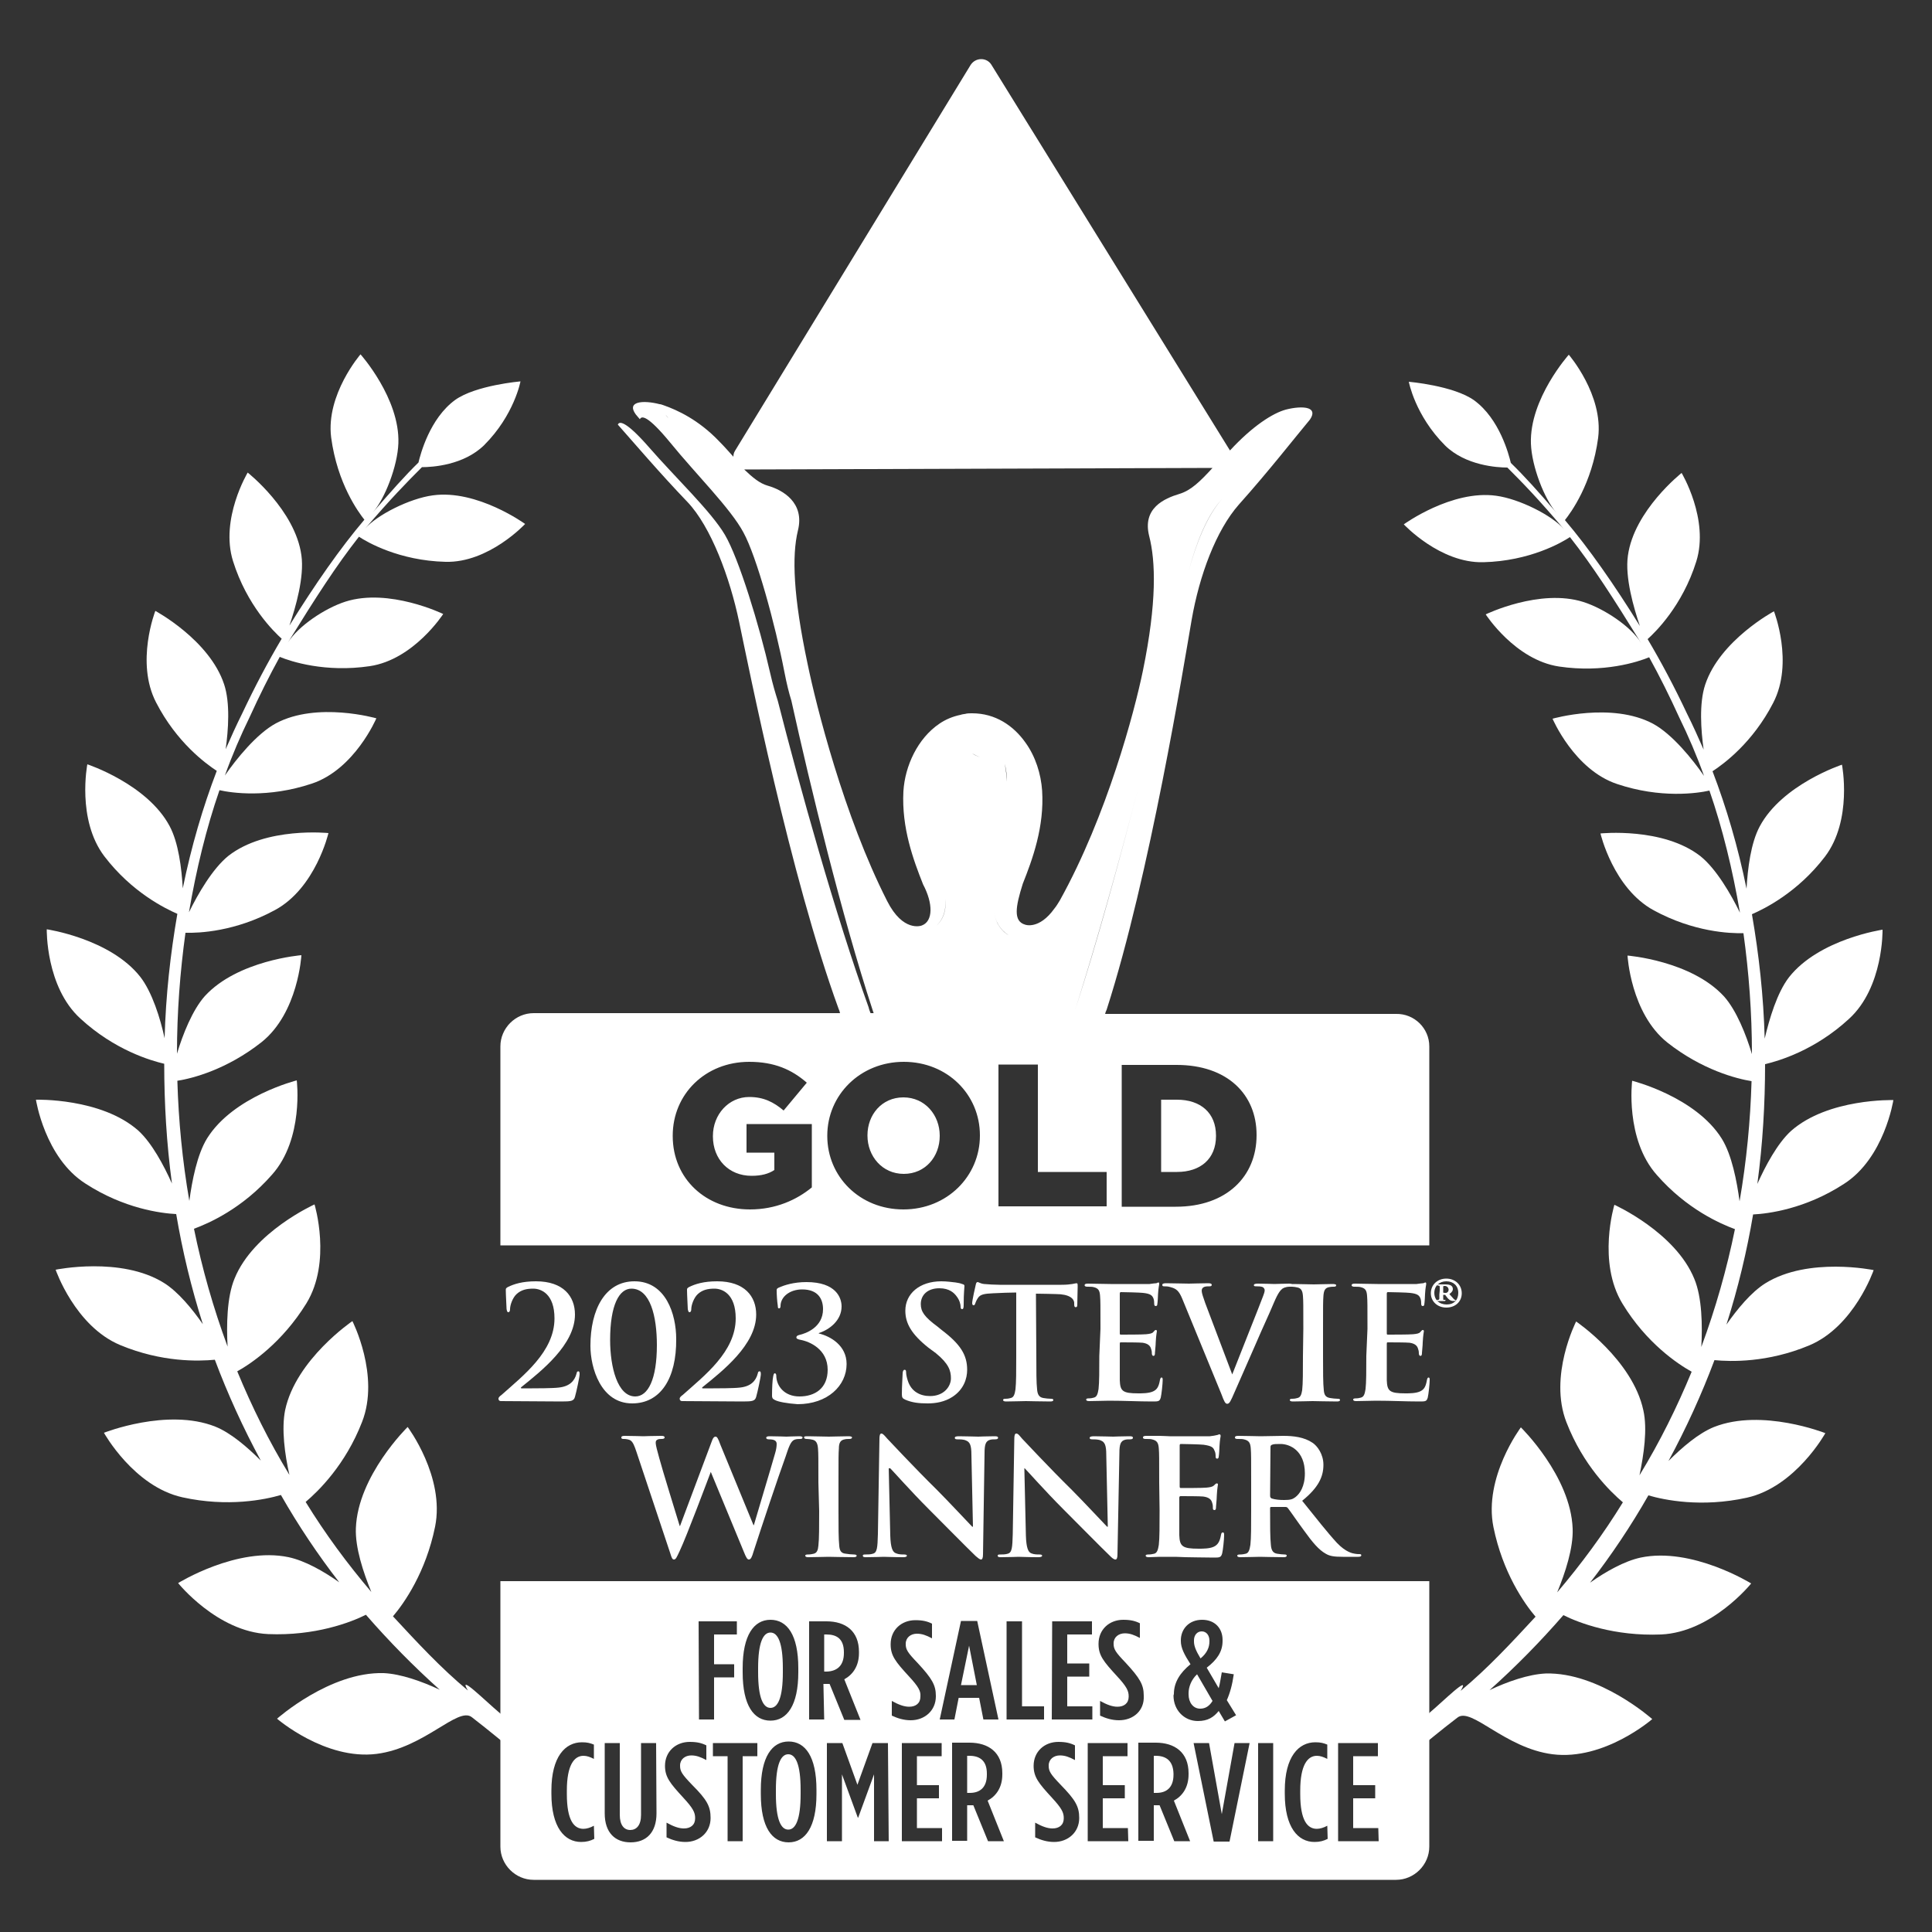 <?xml version="1.0" encoding="utf-8"?>
<!-- Generator: Adobe Illustrator 27.8.1, SVG Export Plug-In . SVG Version: 6.00 Build 0)  -->
<svg version="1.1" id="_2022" xmlns="http://www.w3.org/2000/svg" xmlns:xlink="http://www.w3.org/1999/xlink" x="0px" y="0px"
	 viewBox="0 0 500 500" style="enable-background:new 0 0 500 500;" xml:space="preserve">
<rect x="0" y="0" width="500" height="500" fill="#333333" stroke="none"/>
<style type="text/css">
	.st0{fill:#FFFFFF;}
</style>
<g id="Layer_1-2">
	<g>
		<g>
			<path class="st0" d="M129.6,362.6c-0.3,0-0.6-0.2-0.6-0.6s0.4-0.7,0.8-1c5.6-5,13.7-11.2,13.7-19.8c0-6.4-3.5-7.7-5.5-7.7
				c-1.7,0-3.1,0.3-4.3,1.4c-1,0.9-1.7,2.8-1.7,3.9c0,0.4-0.1,0.8-0.5,0.8c-0.2,0-0.3-0.3-0.4-0.8c0-0.4-0.2-3.7-0.2-4.9
				c0-0.4,0-0.5,0.5-0.8c1.6-0.8,3.8-1.5,7.3-1.5c7.1,0,10.1,3.9,10.1,8.6c0,7.8-8.7,14.6-13.9,18.8c-0.2,0.2-0.1,0.3,0.1,0.3h2.7
				c0.7,0,5.4,0,6.9-0.2c2.8-0.3,4.1-1.7,4.6-3.6c0.1-0.5,0.2-0.6,0.5-0.6s0.3,0.4,0.3,0.8c0,0.6-0.8,4.4-1.2,5.8
				c-0.3,1.1-1,1.2-3.5,1.2L129.6,362.6L129.6,362.6L129.6,362.6z"/>
			<path class="st0" d="M163.6,363.2c-8.1,0-10.8-9.2-10.8-14.9c0-9.4,3.8-16.7,11.4-16.7c8.1,0,10.8,8.5,10.8,14.9
				C175.1,356.8,170.9,363.2,163.6,363.2z M163.4,333.5c-3.1,0-5.5,4.1-5.5,13.3c0,7,1.9,14.6,6.5,14.6c3.3,0,5.6-4.4,5.6-13.3
				C170,340.7,168.3,333.5,163.4,333.5z"/>
			<path class="st0" d="M176.5,362.6c-0.3,0-0.6-0.2-0.6-0.6s0.4-0.7,0.8-1c5.6-5,13.7-11.2,13.7-19.8c0-6.4-3.5-7.7-5.5-7.7
				c-1.7,0-3.1,0.3-4.3,1.4c-1,0.9-1.7,2.8-1.7,3.9c0,0.4-0.1,0.8-0.5,0.8c-0.2,0-0.3-0.3-0.4-0.8c0-0.4-0.2-3.7-0.2-4.9
				c0-0.4,0-0.5,0.5-0.8c1.6-0.8,3.8-1.5,7.3-1.5c7.1,0,10.1,3.9,10.1,8.6c0,7.8-8.7,14.6-13.9,18.8c-0.2,0.2-0.1,0.3,0.1,0.3h2.7
				c0.7,0,5.4,0,6.9-0.2c2.8-0.3,4.1-1.7,4.6-3.6c0.1-0.5,0.2-0.6,0.5-0.6s0.3,0.4,0.3,0.8c0,0.6-0.8,4.4-1.2,5.8
				c-0.3,1.1-1,1.2-3.5,1.2L176.5,362.6L176.5,362.6L176.5,362.6z"/>
			<path class="st0" d="M200.5,362.3c-0.6-0.3-0.7-0.6-0.7-1.1c0-1.9,0.1-4.1,0.3-5c0.1-0.5,0.2-0.8,0.4-0.8s0.4,0.2,0.4,0.6
				c0,2.6,2,5.4,6,5.4s7.3-2.1,7.3-6.9c0-5.4-4.8-7.3-6.8-7.7c-1.1-0.2-1.3-0.4-1.3-0.7c0-0.3,0.3-0.5,0.7-0.6
				c1.8-0.4,6.2-2,6.2-6.7c0-2.5-1.2-5.1-5.4-5.1c-3.2,0-5.6,1.9-5.6,4.3c0,0.5-0.2,0.6-0.4,0.6s-0.3-0.1-0.3-0.6
				c-0.2-1.3-0.3-3.1-0.3-4c0-0.4,0-0.5,0.6-0.8c1.4-0.6,3.8-1.4,7.1-1.4c7.7,0,9.1,4.1,9.1,6.3c0,3.6-3.1,6-5.9,6.9v0.1
				c3,0.7,7.2,3.1,7.2,7.9c0,5.6-4.9,10.4-12.7,10.4C203.7,363.2,201.4,362.8,200.5,362.3L200.5,362.3L200.5,362.3z"/>
			<path class="st0" d="M234.2,362.2c-0.6-0.3-0.8-0.5-0.8-1.4c0-2.2,0.2-4.6,0.2-5.3c0-0.6,0.2-1,0.5-1c0.4,0,0.4,0.4,0.4,0.7
				c0,0.5,0.2,1.4,0.4,2c0.9,3,3.3,4.1,5.8,4.1c3.6,0,5.4-2.5,5.4-4.6c0-2-0.6-3.8-3.9-6.5l-1.9-1.4c-4.4-3.5-6-6.3-6-9.6
				c0-4.4,3.7-7.6,9.3-7.6c1.5,0,2.7,0.2,3.7,0.3c0.7,0.1,1.2,0.2,1.7,0.4c0.4,0.1,0.6,0.2,0.6,0.5c0,0.5-0.2,1.7-0.2,4.8
				c0,0.9-0.1,1.2-0.4,1.2c-0.3,0-0.4-0.2-0.4-0.7c0-0.4-0.2-1.6-1.1-2.7c-0.6-0.8-1.8-2-4.4-2c-3,0-4.8,1.7-4.8,4.1
				c0,1.9,0.9,3.3,4.3,5.8l1.1,0.9c4.9,3.7,6.6,6.5,6.6,10.3c0,2.3-0.9,5.1-3.8,7c-2,1.3-4.3,1.7-6.4,1.7
				C237.8,363.2,236,363,234.2,362.2L234.2,362.2L234.2,362.2z"/>
			<path class="st0" d="M268.2,351c0,3.7,0,6.9,0.2,8.6c0.1,1.1,0.4,2,1.6,2.2c0.6,0.1,1.4,0.2,2,0.2c0.4,0,0.6,0.1,0.6,0.3
				c0,0.3-0.3,0.4-0.8,0.4c-2.7,0-5.2-0.1-6.3-0.1c-0.9,0-3.5,0.1-5.1,0.1c-0.5,0-0.8-0.1-0.8-0.4c0-0.2,0.2-0.3,0.6-0.3
				c0.6,0,1.1-0.1,1.4-0.2c0.8-0.2,1-1,1.2-2.2c0.2-1.7,0.2-4.9,0.2-8.6v-16.5c-1.5,0-4,0.1-6,0.2c-2.3,0.1-3.3,0.3-3.9,1.2
				c-0.4,0.6-0.6,1.1-0.7,1.4s-0.2,0.5-0.4,0.5c-0.3,0-0.4-0.2-0.4-0.6c0-0.6,0.8-4.3,0.9-4.6c0.1-0.5,0.2-0.8,0.5-0.8
				s0.7,0.4,1.7,0.5c1.2,0.1,2.7,0.2,4,0.2h16c1.3,0,2.2-0.1,2.8-0.2c0.6-0.1,0.9-0.2,1.1-0.2c0.3,0,0.3,0.2,0.3,0.9
				c0,0.9-0.1,3.6-0.1,4.7c0,0.4-0.1,0.6-0.4,0.6s-0.4-0.2-0.4-0.8c0-0.1,0-0.3,0-0.4c-0.1-1-1.2-2.2-4.8-2.2c-1,0-2.7-0.1-5.1-0.1
				L268.2,351L268.2,351L268.2,351z"/>
			<path class="st0" d="M284.8,343.9c0-6.1,0-7.2-0.1-8.5c-0.1-1.4-0.4-2-1.7-2.3c-0.3-0.1-1-0.1-1.6-0.1c-0.4,0-0.7-0.1-0.7-0.4
				s0.3-0.4,0.9-0.4c1.9,0,3.7,0.1,5.8,0.1c1.3,0,9.3,0,10.1,0c0.8-0.1,1.4-0.2,1.7-0.2c0.2,0,0.4-0.2,0.6-0.2s0.2,0.2,0.2,0.4
				c0,0.3-0.2,0.8-0.3,2.6c0,0.4-0.1,2.2-0.2,2.7c0,0.2-0.1,0.4-0.4,0.4s-0.4-0.2-0.4-0.7c0-0.2,0-0.8-0.2-1.3
				c-0.3-0.7-0.7-1.2-2.7-1.4c-0.7-0.1-4.9-0.2-5.7-0.2c-0.2,0-0.3,0.1-0.3,0.4V345c0,0.3,0,0.4,0.3,0.4c0.9,0,5.5,0,6.5-0.1
				s1.6-0.2,1.9-0.6c0.3-0.3,0.4-0.5,0.6-0.5s0.3,0.1,0.3,0.3s-0.2,0.9-0.3,2.9c0,0.8-0.2,2.4-0.2,2.7c0,0.3,0,0.8-0.4,0.8
				c-0.3,0-0.4-0.4-0.4-0.6c0-0.4,0-0.6-0.2-1.2c-0.2-0.8-0.8-1.4-2.2-1.6c-0.8-0.1-4.8-0.1-5.7-0.1c-0.2,0-0.2,0.2-0.2,0.4v3.2
				c0,1.4,0,5.1,0,6.2c0.1,2.8,0.7,3.4,4.8,3.4c1,0,2.7,0,3.8-0.5s1.5-1.3,1.8-3c0.1-0.4,0.2-0.6,0.4-0.6c0.3,0,0.3,0.3,0.3,0.7
				c0,0.9-0.3,3.7-0.5,4.5c-0.3,1-0.6,1-2.2,1c-3.6,0-7.1-0.2-11.2-0.2c-1.6,0-3.3,0.1-5.1,0.1c-0.5,0-0.8-0.1-0.8-0.4
				c0-0.2,0.2-0.3,0.6-0.3c0.6,0,1.1-0.1,1.4-0.2c0.8-0.2,1-1,1.2-2.2c0.2-1.7,0.2-4.9,0.2-8.6L284.8,343.9L284.8,343.9L284.8,343.9
				z"/>
			<path class="st0" d="M306,336.2c-0.9-2.2-1.6-2.7-3.1-3.1c-0.6-0.2-1.2-0.2-1.6-0.2s-0.5-0.1-0.5-0.4s0.4-0.4,1-0.4
				c2.1,0,4.4,0.1,5.9,0.1c1,0,2.9-0.1,5-0.1c0.5,0,0.9,0.1,0.9,0.4s-0.2,0.4-0.6,0.4c-0.6,0-1.2,0-1.6,0.3
				c-0.3,0.2-0.4,0.5-0.4,0.9c0,0.5,0.4,1.7,0.9,3.1c2.2,5.8,4.9,12.9,7,18.5c1.7-4.4,7-17.6,8-20.3c0.2-0.5,0.4-1.1,0.4-1.5
				c0-0.3-0.2-0.6-0.5-0.8c-0.5-0.2-1.1-0.2-1.6-0.2c-0.4,0-0.7,0-0.7-0.3s0.4-0.4,1.1-0.4c2,0,3.7,0.1,4.2,0.1
				c0.7,0,2.6-0.1,3.8-0.1c0.5,0,0.9,0.1,0.9,0.4s-0.2,0.4-0.6,0.4s-1.2,0-2,0.5c-0.5,0.4-1.1,1-2.2,3.6c-1.6,3.8-2.7,6-4.8,10.9
				c-2.6,5.9-4.5,10.3-5.4,12.3c-1,2.3-1.3,3-1.9,3c-0.5,0-0.8-0.6-1.5-2.5L306,336.2L306,336.2L306,336.2z"/>
			<path class="st0" d="M337.3,343.9c0-6.1,0-7.2-0.1-8.5c-0.1-1.4-0.5-2-1.4-2.2c-0.4-0.1-1-0.2-1.4-0.2s-0.6-0.1-0.6-0.4
				c0-0.2,0.3-0.3,1-0.3c1.5,0,4.1,0.1,5.2,0.1c1,0,3.4-0.1,4.9-0.1c0.5,0,0.9,0.1,0.9,0.3c0,0.3-0.2,0.4-0.6,0.4s-0.7,0-1.2,0.1
				c-1.1,0.2-1.4,0.9-1.5,2.3c-0.1,1.3-0.1,2.4-0.1,8.5v7.1c0,3.9,0,7.1,0.2,8.8c0.1,1.1,0.4,1.8,1.6,2c0.6,0.1,1.4,0.2,2,0.2
				c0.4,0,0.6,0.1,0.6,0.3c0,0.3-0.3,0.4-0.8,0.4c-2.7,0-5.2-0.1-6.3-0.1c-0.9,0-3.5,0.1-5.1,0.1c-0.5,0-0.8-0.1-0.8-0.4
				c0-0.2,0.2-0.3,0.6-0.3c0.6,0,1.1-0.1,1.4-0.2c0.8-0.2,1-0.9,1.2-2c0.2-1.7,0.2-4.9,0.2-8.8L337.3,343.9L337.3,343.9L337.3,343.9
				z"/>
			<path class="st0" d="M353.9,343.9c0-6.1,0-7.2-0.1-8.5c-0.1-1.4-0.4-2-1.7-2.3c-0.3-0.1-1-0.1-1.6-0.1c-0.4,0-0.7-0.1-0.7-0.4
				s0.3-0.4,0.9-0.4c1.9,0,3.7,0.1,5.8,0.1c1.3,0,9.3,0,10.1,0c0.8-0.1,1.4-0.2,1.7-0.2c0.2,0,0.4-0.2,0.6-0.2s0.2,0.2,0.2,0.4
				c0,0.3-0.2,0.8-0.3,2.6c0,0.4-0.1,2.2-0.2,2.7c0,0.2-0.1,0.4-0.4,0.4s-0.4-0.2-0.4-0.7c0-0.2,0-0.8-0.2-1.3
				c-0.3-0.7-0.7-1.2-2.7-1.4c-0.7-0.1-4.9-0.2-5.7-0.2c-0.2,0-0.3,0.1-0.3,0.4V345c0,0.3,0,0.4,0.3,0.4c0.9,0,5.5,0,6.5-0.1
				s1.6-0.2,1.9-0.6c0.3-0.3,0.4-0.5,0.6-0.5s0.3,0.1,0.3,0.3s-0.2,0.9-0.3,2.9c0,0.8-0.2,2.4-0.2,2.7c0,0.3,0,0.8-0.4,0.8
				c-0.3,0-0.4-0.4-0.4-0.6c0-0.4,0-0.6-0.2-1.2c-0.2-0.8-0.8-1.4-2.2-1.6c-0.8-0.1-4.8-0.1-5.7-0.1c-0.2,0-0.2,0.2-0.2,0.4v3.2
				c0,1.4,0,5.1,0,6.2c0.1,2.8,0.7,3.4,4.8,3.4c1,0,2.7,0,3.8-0.5s1.5-1.3,1.8-3c0.1-0.4,0.2-0.6,0.4-0.6c0.3,0,0.3,0.3,0.3,0.7
				c0,0.9-0.3,3.7-0.5,4.5c-0.3,1-0.6,1-2.2,1c-3.6,0-7.1-0.2-11.2-0.2c-1.6,0-3.3,0.1-5.1,0.1c-0.5,0-0.8-0.1-0.8-0.4
				c0-0.2,0.2-0.3,0.6-0.3c0.6,0,1.1-0.1,1.4-0.2c0.8-0.2,1-1,1.2-2.2c0.2-1.7,0.2-4.9,0.2-8.6L353.9,343.9L353.9,343.9L353.9,343.9
				z"/>
		</g>
		<path class="st0" d="M370.3,334.7c0-2.2,1.7-3.8,4-3.8s4,1.6,4,3.8s-1.7,3.7-4,3.7S370.3,336.8,370.3,334.7z M377.4,334.6
			c0-1.9-1.3-3-3.1-3s-3.1,1.2-3.1,3s1.3,3,3.2,3S377.4,336.4,377.4,334.6L377.4,334.6L377.4,334.6z M372.6,334v-1
			c0-0.3-0.2-0.3-0.5-0.3c0,0-0.1,0-0.1-0.1s0.1-0.2,0.2-0.2h0.2c0,0,0.4,0,0.7,0c0.4,0,0.5,0,1,0c0.7,0,1.9,0.1,1.9,1.2
			c0,0.4-0.2,0.8-0.9,1.3l0.8,0.9c0.5,0.6,0.6,0.6,0.7,0.6s0.1,0,0.1,0.1s0,0.2-0.4,0.2c-0.5,0-1,0-1.7-0.8l-0.6-0.8h-0.5v0.4
			c0,0.8,0,0.9,0.1,0.9s0.3,0,0.4,0s0.1,0,0.1,0.1s-0.1,0.2-0.2,0.2h-0.2c0,0-0.5,0-0.7,0c-0.1,0-0.5,0-0.6,0h-0.2
			c0,0-0.3,0-0.3-0.2c0-0.1,0-0.1,0.1-0.1c0.4,0,0.4,0,0.5-0.3c0-0.2,0-0.5,0-1.1L372.6,334L372.6,334L372.6,334z M373.5,334.5
			c0.1,0.1,0.4,0.1,0.6,0.1c0.1,0,0.3,0,0.4-0.1c0.2-0.1,0.4-0.4,0.4-0.7c0-0.5-0.4-1-1-1c0,0-0.3,0-0.4,0.1V334.5L373.5,334.5
			L373.5,334.5z"/>
		<path class="st0" d="M164.7,375.7c-0.5-1.5-0.9-2.5-1.5-2.9c-0.4-0.3-1.3-0.4-1.7-0.4s-0.7,0-0.7-0.4c0-0.3,0.3-0.4,0.9-0.4
			c2.1,0,4.4,0.1,4.8,0.1s2.2-0.1,4.6-0.1c0.6,0,0.9,0.1,0.9,0.4s-0.3,0.4-0.8,0.4c-0.3,0-0.8,0-1.1,0.2c-0.4,0.2-0.4,0.5-0.4,0.9
			c0,0.5,0.4,2,0.9,3.8c0.7,2.7,4.6,15.3,5.3,17.6h0.1l8.1-21.6c0.4-1.2,0.7-1.5,1.1-1.5c0.4,0,0.7,0.6,1.2,2l8.6,20.9h0.1
			c0.8-2.8,4.1-13.7,5.5-18.6c0.3-1,0.4-1.8,0.4-2.4c0-0.7-0.4-1.2-2-1.2c-0.4,0-0.7-0.1-0.7-0.4s0.3-0.4,0.9-0.4
			c2.2,0,3.9,0.1,4.3,0.1c0.3,0,2.1-0.1,3.4-0.1c0.4,0,0.8,0.1,0.8,0.3c0,0.3-0.2,0.4-0.6,0.4c-0.4,0-1,0-1.5,0.2
			c-1,0.4-1.5,2-2.3,4.4c-1.9,5.2-6.3,18.4-8.3,24.6c-0.4,1.4-0.7,2-1.2,2c-0.4,0-0.7-0.5-1.3-2l-8.6-20.8h0.1
			c-0.8,2.1-6.3,16.8-8.1,20.6c-0.8,1.7-1,2.2-1.5,2.2c-0.4,0-0.6-0.5-0.9-1.5L164.7,375.7L164.7,375.7L164.7,375.7z"/>
		<path class="st0" d="M211.8,383.7c0-6.3,0-7.5-0.1-8.8c-0.1-1.4-0.5-2.1-1.4-2.3c-0.4-0.1-1-0.2-1.5-0.2c-0.4,0-0.7-0.1-0.7-0.4
			s0.3-0.3,1-0.3c1.6,0,4.2,0.1,5.4,0.1c1.1,0,3.5-0.1,5.1-0.1c0.5,0,0.9,0.1,0.9,0.3c0,0.3-0.3,0.4-0.7,0.4s-0.8,0-1.2,0.1
			c-1.1,0.2-1.5,0.9-1.5,2.4c-0.1,1.3-0.1,2.5-0.1,8.8v7.3c0,4,0,7.3,0.2,9.1c0.1,1.1,0.4,1.9,1.7,2c0.6,0.1,1.5,0.2,2.1,0.2
			c0.4,0,0.7,0.1,0.7,0.3c0,0.3-0.3,0.4-0.8,0.4c-2.7,0-5.4-0.1-6.5-0.1c-0.9,0-3.6,0.1-5.2,0.1c-0.5,0-0.8-0.1-0.8-0.4
			c0-0.2,0.2-0.3,0.7-0.3c0.6,0,1.1-0.1,1.5-0.2c0.8-0.2,1.1-0.9,1.2-2.1c0.2-1.7,0.2-5,0.2-9L211.8,383.7L211.8,383.7L211.8,383.7z
			"/>
		<path class="st0" d="M230.4,397.4c0.1,3.2,0.6,4.3,1.5,4.6c0.7,0.3,1.5,0.3,2.1,0.3c0.4,0,0.7,0.1,0.7,0.3c0,0.3-0.4,0.4-0.9,0.4
			c-2.7,0-4.4-0.1-5.1-0.1c-0.4,0-2.3,0.1-4.5,0.1c-0.5,0-0.9,0-0.9-0.4c0-0.3,0.3-0.3,0.7-0.3c0.5,0,1.3,0,1.9-0.2
			c1.1-0.3,1.2-1.5,1.3-5.1l0.4-24.6c0-0.8,0.1-1.4,0.5-1.4s0.8,0.5,1.5,1.3c0.5,0.5,6.8,7.3,12.9,13.3c2.8,2.8,8.4,8.8,9.1,9.5h0.2
			l-0.4-18.6c0-2.5-0.4-3.3-1.4-3.7c-0.6-0.3-1.6-0.3-2.2-0.3c-0.5,0-0.7-0.1-0.7-0.4s0.4-0.4,1.1-0.4c2.1,0,4.1,0.1,5,0.1
			c0.4,0,2-0.1,4.1-0.1c0.5,0,1,0,1,0.4c0,0.3-0.3,0.4-0.8,0.4c-0.4,0-0.8,0-1.2,0.1c-1.2,0.3-1.5,1.2-1.5,3.5l-0.4,26.2
			c0,0.9-0.2,1.3-0.5,1.3c-0.4,0-0.9-0.5-1.4-0.9c-2.6-2.5-7.9-7.9-12.2-12.2c-4.5-4.5-9.1-9.7-9.9-10.5H230L230.4,397.4
			L230.4,397.4L230.4,397.4z"/>
		<path class="st0" d="M265.5,397.4c0.1,3.2,0.6,4.3,1.4,4.6c0.7,0.3,1.5,0.3,2.1,0.3c0.5,0,0.7,0.1,0.7,0.3c0,0.3-0.4,0.4-1,0.4
			c-2.7,0-4.4-0.1-5.1-0.1c-0.4,0-2.3,0.1-4.5,0.1c-0.5,0-0.9,0-0.9-0.4c0-0.3,0.3-0.3,0.7-0.3c0.5,0,1.3,0,1.9-0.2
			c1.1-0.3,1.2-1.5,1.3-5.1l0.4-24.6c0-0.8,0.1-1.4,0.5-1.4c0.5,0,0.8,0.5,1.5,1.3c0.5,0.5,6.8,7.3,12.9,13.3
			c2.8,2.8,8.4,8.8,9.1,9.5h0.2l-0.4-18.6c0-2.5-0.4-3.3-1.4-3.7c-0.6-0.3-1.6-0.3-2.2-0.3c-0.5,0-0.7-0.1-0.7-0.4s0.5-0.4,1.1-0.4
			c2.1,0,4.1,0.1,5,0.1c0.5,0,2-0.1,4.1-0.1c0.5,0,1,0,1,0.4c0,0.3-0.3,0.4-0.8,0.4c-0.4,0-0.8,0-1.2,0.1c-1.2,0.3-1.5,1.2-1.5,3.5
			l-0.5,26.2c0,0.9-0.2,1.3-0.5,1.3c-0.5,0-1-0.5-1.4-0.9c-2.6-2.5-7.9-7.9-12.2-12.2c-4.5-4.5-9.1-9.7-9.9-10.5h-0.1L265.5,397.4
			L265.5,397.4L265.5,397.4z"/>
		<path class="st0" d="M300,383.7c0-6.3,0-7.5-0.1-8.8c-0.1-1.4-0.4-2.1-1.8-2.4c-0.3-0.1-1-0.1-1.6-0.1c-0.5,0-0.7-0.1-0.7-0.4
			s0.3-0.4,0.9-0.4c1.1,0,2.3,0,3.4,0s2,0.1,2.6,0.1c1.3,0,9.6,0,10.4,0c0.8-0.1,1.5-0.2,1.8-0.3c0.2,0,0.5-0.2,0.7-0.2
			s0.3,0.2,0.3,0.4c0,0.3-0.2,0.8-0.3,2.7c0,0.4-0.1,2.2-0.2,2.7c0,0.2-0.1,0.5-0.4,0.5s-0.4-0.2-0.4-0.6c0-0.3,0-1-0.3-1.5
			c-0.3-0.8-0.7-1.2-2.8-1.5c-0.7-0.1-5.1-0.2-5.9-0.2c-0.2,0-0.3,0.1-0.3,0.4v10.5c0,0.3,0,0.5,0.3,0.5c0.9,0,5.7,0,6.6-0.1
			c1-0.1,1.6-0.2,2-0.6c0.3-0.3,0.5-0.5,0.7-0.5s0.3,0.1,0.3,0.3s-0.2,0.9-0.3,3c0,0.8-0.2,2.5-0.2,2.8s0,0.8-0.4,0.8
			c-0.3,0-0.4-0.2-0.4-0.4c0-0.4,0-1-0.2-1.5c-0.2-0.8-0.8-1.4-2.3-1.6c-0.8-0.1-4.9-0.1-5.9-0.1c-0.2,0-0.3,0.2-0.3,0.4v3.3
			c0,1.4,0,5.2,0,6.4c0.1,2.9,0.8,3.5,5,3.5c1.1,0,2.8,0,3.9-0.5s1.6-1.4,1.9-3.1c0.1-0.5,0.2-0.6,0.5-0.6s0.3,0.3,0.3,0.8
			c0,1-0.3,3.8-0.5,4.6c-0.3,1.1-0.7,1.1-2.2,1.1c-3.1,0-5.4-0.1-7.2-0.1c-1.8-0.1-3.1-0.1-4.3-0.1c-0.5,0-1.4,0-2.4,0
			s-2,0.1-2.9,0.1c-0.5,0-0.8-0.1-0.8-0.4c0-0.2,0.2-0.3,0.7-0.3c0.6,0,1.1-0.1,1.5-0.2c0.8-0.2,1-1.1,1.2-2.3
			c0.2-1.7,0.2-5,0.2-8.9L300,383.7L300,383.7L300,383.7z"/>
		<path class="st0" d="M323.8,383.7c0-6.3,0-7.5-0.1-8.8c-0.1-1.4-0.4-2.1-1.8-2.4c-0.3-0.1-1-0.1-1.6-0.1c-0.5,0-0.7-0.1-0.7-0.4
			s0.3-0.4,0.9-0.4c2.2,0,4.8,0.1,5.7,0.1c1.4,0,4.6-0.1,5.9-0.1c2.6,0,5.4,0.3,7.6,1.8c1.2,0.8,2.8,2.9,2.8,5.7
			c0,3.1-1.3,5.9-5.5,9.3c3.7,4.6,6.6,8.3,9,10.9c2.3,2.4,4,2.7,4.6,2.8c0.5,0.1,0.8,0.1,1.2,0.1s0.5,0.1,0.5,0.3
			c0,0.3-0.3,0.4-0.8,0.4h-4c-2.3,0-3.4-0.2-4.4-0.8c-1.8-1-3.4-2.9-5.7-6.1c-1.7-2.3-3.6-5.1-4.1-5.7c-0.2-0.3-0.5-0.3-0.8-0.3H329
			c-0.2,0-0.3,0.1-0.3,0.3v0.6c0,3.9,0,7.1,0.2,8.9c0.1,1.2,0.4,2.1,1.6,2.3c0.6,0.1,1.5,0.2,2,0.2c0.3,0,0.5,0.1,0.5,0.3
			c0,0.3-0.3,0.4-0.8,0.4c-2.4,0-5.5-0.1-6.1-0.1c-0.8,0-3.4,0.1-5.1,0.1c-0.5,0-0.8-0.1-0.8-0.4c0-0.2,0.2-0.3,0.7-0.3
			c0.6,0,1.1-0.1,1.5-0.2c0.8-0.2,1-1.1,1.2-2.3c0.2-1.7,0.2-5,0.2-8.9L323.8,383.7L323.8,383.7L323.8,383.7z M328.7,387
			c0,0.5,0.1,0.6,0.4,0.8c0.9,0.3,2.1,0.4,3.2,0.4c1.7,0,2.2-0.2,2.9-0.7c1.2-0.9,2.5-2.8,2.5-6.2c0-5.9-3.9-7.6-6.3-7.6
			c-1,0-1.8,0-2.2,0.2c-0.3,0.1-0.4,0.3-0.4,0.6L328.7,387L328.7,387L328.7,387z"/>
		<path class="st0" d="M134.3,454.2c-3.9-3.1-7.4-6.1-12.2-9.8c-3.6-2.8-12.2,7.9-24.6,9.5c-13.3,1.7-25.8-9.1-25.8-9.1
			s13.7-12.2,27.6-11.8c4.4,0.2,9.8,2.1,14.5,4.3c-6.7-6-13.1-12.5-19.1-19.4c-4,2-13.2,5.5-25.3,5c-13.2-0.6-23.3-13.2-23.3-13.2
			s15.3-9.5,28.6-6.7c4.2,0.9,9,3.6,13.1,6.5c-5.5-7.1-10.6-14.7-15.1-22.6c-4.1,1.2-13.7,3.2-25.5,0.6
			c-12.6-2.8-20.3-16.7-20.3-16.7s16.4-6.5,28.8-1.6c4,1.6,8.3,5.3,11.8,8.8c-4.6-8.5-8.6-17.3-11.9-26.1
			c-4.2,0.4-13.7,0.7-24.5-3.8c-11.7-4.9-16.7-19.5-16.7-19.5s16.9-3.5,28,3.4c3.7,2.3,7.3,6.7,10.1,10.7c-3-9.4-5.3-19-6.9-28.5
			c-3.9-0.2-13.5-1.4-23.5-7.9c-10.5-6.7-12.8-21.7-12.8-21.7s16.9-0.5,26.5,8c3.5,3.2,6.6,9,8.7,13.7c-1.4-10.4-2-20.8-2-31
			c-3.4-0.8-12.8-3.5-21.7-11.7c-9-8.2-8.7-23.1-8.7-23.1s16.4,2.4,24.2,12.3c3.1,4,5.2,10.8,6.3,15.9c0.3-11.1,1.5-21.8,3.3-32.2
			c-3.2-1.4-11.8-5.6-18.9-14.9c-7.2-9.5-4.4-23.8-4.4-23.8s15.5,5.1,21.3,16c2.3,4.3,3.1,10.9,3.4,16.1c2.2-10.8,5.2-21,8.8-30.4
			c-2.9-1.9-10.4-7.4-15.7-17.7c-5.4-10.4-0.2-23.7-0.2-23.7s14,7.5,17.8,19c1.6,4.8,1.1,11.8,0.4,16.8c1.4-3.2,2.8-6.3,4.3-9.3
			c3.3-7,6.7-13.4,10.2-19.3c-2-1.8-9-8.6-12.6-20.1c-3.4-10.9,3.8-22.9,3.8-22.9S76.4,132,78,143.7c0.8,5.6-1.5,13.5-3.1,18.2
			c6.7-10.8,13.2-20.1,19.4-27.4c-1.5-1.9-7-9.3-8.6-21.3c-1.4-11.1,7.6-21.5,7.6-21.5s10.2,11.4,9.8,23c-0.2,5.9-3.5,14.4-6.6,17.9
			c4.6-5.3,8.4-9.6,11.8-12.9c0.5-2.1,2.9-11.4,9.5-16.2c5.3-3.8,16.9-4.8,16.9-4.8s-1.6,8.7-9.4,16.5c-5.3,5.2-13.4,5.7-16.1,5.7
			c-4.1,4.1-8,8.1-14.7,15.9c3-3.5,11.5-7.8,17.5-8.6c11.5-1.6,23.9,7.4,23.9,7.4s-9.4,10.1-20.6,9.8c-12-0.3-20.3-5.1-22.4-6.5
			c-5.9,7.5-11.1,15.6-18.4,27.4c2.7-4.3,9.6-8.9,14.9-10.6c11.3-3.6,25.3,3.2,25.3,3.2s-7.6,11.8-19,13.5
			c-11.5,1.7-20.4-1.2-23.3-2.4c-2.7,4.9-5.3,10.1-7.8,15.6c-2.3,4.7-4.5,9.8-6.4,15.1c2.9-4.2,8.2-10.8,13.2-13.5
			c10.7-5.7,26-1.3,26-1.3s-5.6,13.2-16.7,16.9c-11.4,3.8-20.8,2.4-23.9,1.7c-3.4,9.8-6,20.5-7.9,31.6c2.3-4.7,6.1-11.3,10.2-14.6
			c9.7-7.6,25.9-5.9,25.9-5.9s-3.3,14.2-13.8,19.9c-10.3,5.6-19.7,6-23.2,5.9c-1.4,10.1-2.2,20.6-2.2,31.3c1.5-5,4-11.3,7.2-14.9
			c8.5-9.3,25-10.6,25-10.6s-0.8,14.9-10.3,22.5c-9,7.1-17.9,9.4-21.8,10c0.3,10.3,1.3,20.7,3.1,31.1c0.7-5.2,2-12,4.6-16.2
			c6.8-10.9,23.2-15,23.2-15s1.9,15.1-6.4,24.4c-7.7,8.8-16.4,12.6-20.2,14c2.1,10.3,5,20.5,8.7,30.5c-0.3-5.5-0.2-12.8,1.8-17.6
			c4.9-12.1,20.7-19.2,20.7-19.2s4.5,14.8-2.1,25.6C73,347.5,65,352.9,61.4,354.9c3.8,9.2,8.2,18.1,13.5,26.8
			c-1.2-5.3-2.1-11.9-1.1-16.8c2.8-13.1,17.4-23,17.4-23s7.2,14.1,2.5,26.1c-4.3,11.1-11.3,17.9-14.6,20.7c5.1,8.3,10.8,16,17,23.3
			c-2.1-5.1-4.2-11.5-4-16.5c0.5-13.6,13.4-26.2,13.4-26.2s9.7,12.9,7.1,25.8c-2.4,11.8-8,19.8-10.9,23.2
			c6.3,6.8,12.4,13.4,19.4,19.2c-2.8-4.6,4.5,2.7,8.2,5.8c2.1,1.7,3.9,3.4,5.8,4.9L134.3,454.2L134.3,454.2L134.3,454.2z"/>
		<path class="st0" d="M365.3,454c3.8-3,7.3-6,11.9-9.5c3.6-2.8,12.2,7.9,24.6,9.5c13.4,1.7,25.8-9.1,25.8-9.1s-13.7-12.2-27.6-11.8
			c-4.4,0.2-9.9,2.1-14.5,4.3c6.7-6,13.1-12.5,19.1-19.4c4,2,13.2,5.5,25.3,5c13.2-0.6,23.3-13.2,23.3-13.2s-15.3-9.5-28.6-6.7
			c-4.2,0.9-9,3.6-13.1,6.5c5.5-7.1,10.6-14.7,15.1-22.6c4.1,1.2,13.7,3.2,25.5,0.6c12.6-2.8,20.3-16.7,20.3-16.7
			s-16.4-6.5-28.8-1.6c-4,1.6-8.3,5.3-11.8,8.8c4.6-8.5,8.6-17.3,11.9-26.1c4.2,0.4,13.7,0.7,24.5-3.8c11.7-4.9,16.7-19.5,16.7-19.5
			s-16.9-3.5-28,3.4c-3.7,2.3-7.3,6.7-10.1,10.7c3-9.4,5.3-19,6.9-28.5c3.9-0.2,13.5-1.4,23.5-7.9c10.5-6.7,12.8-21.7,12.8-21.7
			s-16.9-0.5-26.5,8c-3.5,3.2-6.6,9-8.7,13.7c1.4-10.4,2-20.8,2-31c3.4-0.8,12.8-3.5,21.7-11.7c9-8.2,8.7-23.1,8.7-23.1
			s-16.4,2.4-24.2,12.3c-3.1,4-5.1,10.8-6.3,15.9c-0.3-11.1-1.5-21.8-3.3-32.2c3.2-1.4,11.8-5.6,18.9-14.9
			c7.2-9.5,4.4-23.8,4.4-23.8s-15.5,5.1-21.3,16c-2.3,4.3-3.1,10.9-3.4,16.1c-2.2-10.8-5.2-21-8.8-30.4c2.9-1.9,10.4-7.4,15.7-17.7
			c5.4-10.4,0.2-23.7,0.2-23.7s-14,7.5-17.8,19c-1.6,4.8-1.1,11.8-0.4,16.8c-1.4-3.2-2.8-6.3-4.3-9.3c-3.3-7-6.7-13.4-10.2-19.3
			c2-1.8,9-8.6,12.6-20.1c3.4-10.9-3.8-22.9-3.8-22.9s-12.3,9.7-13.9,21.4c-0.8,5.6,1.5,13.5,3.1,18.2
			c-6.7-10.8-13.2-20.1-19.4-27.4c1.5-1.9,7-9.3,8.6-21.3c1.4-11.1-7.6-21.5-7.6-21.5s-10.2,11.4-9.8,23c0.2,5.9,3.5,14.4,6.6,17.9
			c-4.5-5.3-8.4-9.6-11.8-12.9c-0.5-2.1-2.9-11.4-9.5-16.2c-5.3-3.8-16.9-4.8-16.9-4.8s1.6,8.7,9.4,16.5c5.3,5.2,13.5,5.7,16.1,5.7
			c4.1,4.1,8,8.1,14.6,15.9c-3-3.5-11.5-7.8-17.5-8.6c-11.5-1.6-23.9,7.4-23.9,7.4s9.4,10.1,20.6,9.8c12-0.3,20.3-5.1,22.4-6.5
			c5.9,7.5,11.1,15.6,18.4,27.4c-2.6-4.3-9.6-8.9-14.9-10.6c-11.3-3.6-25.3,3.2-25.3,3.2s7.6,11.8,19,13.5
			c11.5,1.7,20.4-1.2,23.3-2.4c2.7,4.9,5.3,10.1,7.8,15.6c2.3,4.7,4.5,9.8,6.4,15.1c-2.9-4.2-8.2-10.8-13.2-13.5
			c-10.7-5.7-26-1.3-26-1.3s5.6,13.2,16.7,16.9c11.3,3.8,20.8,2.4,23.9,1.7c3.4,9.8,6,20.5,7.9,31.6c-2.3-4.7-6.1-11.3-10.2-14.6
			c-9.7-7.6-25.9-5.9-25.9-5.9s3.3,14.2,13.8,19.9c10.3,5.6,19.7,6,23.2,5.9c1.4,10.1,2.2,20.6,2.2,31.3c-1.5-5-4-11.3-7.2-14.9
			c-8.5-9.3-25-10.6-25-10.6s0.8,14.9,10.3,22.5c9,7.1,18,9.4,21.8,10c-0.3,10.3-1.3,20.7-3.1,31.1c-0.7-5.2-2-12-4.6-16.2
			c-6.8-10.9-23.2-15-23.2-15s-1.9,15.1,6.4,24.4c7.7,8.8,16.4,12.6,20.2,14c-2.1,10.3-5,20.5-8.7,30.5c0.3-5.5,0.2-12.8-1.8-17.6
			c-4.9-12.1-20.7-19.2-20.7-19.2s-4.5,14.8,2.1,25.6c6.2,10.2,14.3,15.6,17.9,17.6c-3.8,9.2-8.2,18.1-13.5,26.8
			c1.1-5.3,2.1-11.9,1-16.8c-2.8-13.1-17.4-23-17.4-23s-7.2,14.1-2.5,26.1c4.3,11.1,11.3,17.9,14.6,20.7c-5.1,8.3-10.8,16-17,23.3
			c2.1-5.1,4.2-11.5,4-16.5c-0.5-13.6-13.4-26.2-13.4-26.2s-9.7,12.9-7.1,25.8c2.4,11.8,8,19.8,10.9,23.2
			c-6.3,6.8-12.4,13.4-19.4,19.2c2.8-4.6-4.5,2.7-8.2,5.8c-1.9,1.6-3.7,3.1-5.4,4.5L365.3,454L365.3,454L365.3,454z"/>
		<g>
			<path class="st0" d="M199.4,442c1.9,0,3.2-2.6,3.2-9.2v-1.1c0-6.6-1.3-9.2-3.2-9.2s-3.2,2.6-3.2,9.2v1.1
				C196.2,439.4,197.5,442,199.4,442z"/>
			<path class="st0" d="M250.9,454.4h-0.6v9.6h0.7c2.6,0,4.4-1.4,4.4-4.7V459C255.4,455.6,253.5,454.4,250.9,454.4L250.9,454.4z"/>
			<path class="st0" d="M204,454c-1.9,0-3.2,2.6-3.2,9.2v1.1c0,6.6,1.3,9.2,3.2,9.2s3.2-2.6,3.2-9.2v-1.1
				C207.2,456.6,205.9,454,204,454z"/>
			<path class="st0" d="M218.4,427.8v-0.2c0-3.5-1.9-4.6-4.5-4.6h-0.6v9.6h0.7C216.6,432.5,218.4,431.1,218.4,427.8L218.4,427.8z"/>
			<path class="st0" d="M299.1,454.4h-0.5v9.6h0.7c2.6,0,4.4-1.4,4.4-4.7V459C303.6,455.6,301.7,454.4,299.1,454.4L299.1,454.4z"/>
			<polygon class="st0" points="250.8,425.9 248.7,436.1 252.8,436.1 			"/>
			<path class="st0" d="M129.5,409.2v68.7c0,4.7,3.9,8.6,8.6,8.6h223.2c4.7,0,8.6-3.9,8.6-8.6v-68.7H129.5L129.5,409.2z
				 M303.8,438.4c0-3,1.6-5.5,4.3-7.7c-1.6-2.5-2.5-4.2-2.5-6v-0.2c0-2.9,2.1-5.3,5.5-5.3s5.3,2.3,5.3,5.2v0.3
				c0,2.8-1.5,4.9-4.1,6.9l3.1,5.3c0.3-1.1,0.5-2.4,0.8-4.1l3.1,0.5c-0.4,2.8-1,4.9-1.8,6.7l2.4,3.9l-2.9,1.6l-1.6-2.7
				c-1.3,1.6-2.8,2.6-5.4,2.6c-3.5,0-6.3-2.8-6.3-6.6L303.8,438.4L303.8,438.4z M272.3,419.6h10.3v3.4h-6.4v7.5h5.7v3.4h-5.7v7.7
				h6.5v3.4h-10.5L272.3,419.6L272.3,419.6z M248.7,419.5h4.2l5.5,25.5h-3.9l-1.1-5.6h-5.3L247,445h-3.8L248.7,419.5L248.7,419.5
				L248.7,419.5z M192.2,431.7c0-8.5,2.9-12.5,7.2-12.5s7.2,3.9,7.2,12.5v1.1c0,8.5-2.9,12.5-7.2,12.5s-7.2-3.9-7.2-12.5V431.7z
				 M180.8,419.6h9.9v3.4h-5.9v7.7h5.2v3.4h-5.2V445h-3.9L180.8,419.6L180.8,419.6z M153.8,475.9c-1,0.5-2,0.8-3.4,0.8
				c-4.3,0-7.7-3.8-7.7-12.5v-0.8c0-8.8,3.6-12.5,7.9-12.5c1.4,0,2.1,0.2,3.1,0.6v3.7c-1-0.5-1.8-0.8-2.7-0.8c-2.4,0-4.3,2.4-4.3,9
				v0.9c0,6.9,1.9,9,4.3,9c0.8,0,1.8-0.3,2.7-0.8L153.8,475.9L153.8,475.9L153.8,475.9z M169.9,469.3c0,5-2.7,7.5-6.7,7.5
				s-6.7-2.5-6.7-7.5v-18.2h3.9v18.6c0,2.6,1.1,3.9,2.7,3.9s2.8-1.2,2.8-3.9v-18.6h3.9L169.9,469.3L169.9,469.3z M183.9,470.5
				c0,3.7-2.9,6.2-6.5,6.2c-1.8,0-3.4-0.5-4.9-1.2v-3.8c1.8,1,3.2,1.5,4.5,1.5c1.7,0,2.9-0.9,2.9-2.6v-0.1c0-1.4-0.5-2.5-3.1-5.3
				c-3.4-3.7-4.7-5.3-4.7-8.2l0,0c0-3.7,2.8-6.2,6.4-6.2c1.9,0,3.1,0.3,4.3,0.9v3.8c-1.5-0.8-2.6-1.2-3.9-1.2c-1.6,0-2.9,1-2.9,2.6
				v0.1c0,1.4,0.5,2.2,3.1,4.9C183,465.8,183.9,467.5,183.9,470.5L183.9,470.5L183.9,470.5L183.9,470.5z M196,454.5h-3.8v22h-3.9
				v-22h-3.8v-3.4H196V454.5z M211.3,464.3c0,8.5-2.9,12.5-7.2,12.5s-7.2-3.9-7.2-12.5v-1.1c0-8.5,2.9-12.5,7.2-12.5
				s7.2,3.9,7.2,12.5V464.3z M213.3,445h-3.9v-25.4h4.5c4.9,0,8.4,2.5,8.4,7.9v0.3c0,3.4-1.6,5.6-3.8,6.8l4.2,10.5h-4.2l-3.8-9.3
				c-0.2,0-0.4,0-0.5,0h-1.1L213.3,445L213.3,445z M230,476.5h-3.8v-17.3l-4.1,11.2H222l-4.1-11.2v17.3H214v-25.4h4l3.9,10.8
				l3.9-10.8h4L230,476.5L230,476.5z M235.2,433.8c-3.4-3.7-4.7-5.3-4.7-8.2v-0.1c0-3.7,2.8-6.2,6.4-6.2c1.9,0,3.1,0.3,4.3,0.9v3.8
				c-1.5-0.8-2.6-1.2-3.9-1.2c-1.6,0-2.9,1-2.9,2.6v0.1c0,1.4,0.5,2.2,3.1,4.9c3.7,4,4.7,5.7,4.7,8.5v0.1c0,3.7-2.9,6.2-6.5,6.2
				c-1.8,0-3.4-0.5-4.9-1.2v-3.8c1.8,1,3.2,1.5,4.5,1.5c1.7,0,2.9-0.9,2.9-2.6V439C238.3,437.7,237.8,436.6,235.2,433.8L235.2,433.8
				L235.2,433.8z M243.8,476.5h-10.4v-25.4h10.3v3.4h-6.4v7.5h5.7v3.4h-5.7v7.7h6.5L243.8,476.5L243.8,476.5L243.8,476.5z
				 M255.7,476.5l-3.8-9.3c-0.2,0-0.4,0-0.5,0h-1.1v9.2h-3.9V451h4.5c4.9,0,8.5,2.5,8.5,7.9v0.3c0,3.4-1.6,5.6-3.8,6.8l4.2,10.5
				H255.7L255.7,476.5L255.7,476.5z M260.5,419.6h4v22h5.7v3.4h-9.7V419.6z M279.3,470.5c0,3.7-2.9,6.2-6.5,6.2
				c-1.8,0-3.4-0.5-4.9-1.2v-3.8c1.8,1,3.2,1.5,4.5,1.5c1.7,0,2.9-0.9,2.9-2.6v-0.1c0-1.4-0.5-2.5-3.1-5.3c-3.4-3.7-4.7-5.3-4.7-8.2
				l0,0c0-3.7,2.8-6.2,6.4-6.2c1.9,0,3.1,0.3,4.3,0.9v3.8c-1.5-0.8-2.6-1.2-3.9-1.2c-1.6,0-2.9,1-2.9,2.6v0.1c0,1.4,0.5,2.2,3.1,4.9
				C278.3,465.8,279.3,467.5,279.3,470.5L279.3,470.5L279.3,470.5L279.3,470.5z M292,476.5h-10.5v-25.4h10.3v3.4h-6.4v7.5h5.7v3.4
				h-5.7v7.7h6.5L292,476.5L292,476.5L292,476.5z M289.6,445.2c-1.8,0-3.4-0.5-4.9-1.2v-3.8c1.8,1,3.2,1.5,4.5,1.5
				c1.7,0,2.9-0.9,2.9-2.6V439c0-1.4-0.5-2.5-3.1-5.3c-3.4-3.7-4.7-5.3-4.7-8.2v-0.1c0-3.7,2.8-6.2,6.4-6.2c1.9,0,3.1,0.3,4.3,0.9
				v3.8c-1.5-0.8-2.6-1.2-3.9-1.2c-1.6,0-2.9,1-2.9,2.6v0.1c0,1.4,0.5,2.2,3.1,4.9c3.7,4,4.7,5.7,4.7,8.5v0.1
				C296.2,442.7,293.3,445.2,289.6,445.2L289.6,445.2L289.6,445.2z M303.9,476.5l-3.8-9.3c-0.2,0-0.4,0-0.5,0h-1v9.2h-4V451h4.5
				c4.9,0,8.5,2.5,8.5,7.9v0.3c0,3.4-1.6,5.6-3.8,6.8l4.2,10.5H303.9z M318.2,476.6h-4.1l-5.2-25.5h4l3.3,18.4l3.3-18.4h3.9
				L318.2,476.6L318.2,476.6z M329.5,476.5h-3.9v-25.4h3.9V476.5z M343.6,475.9c-1,0.5-2,0.8-3.4,0.8c-4.3,0-7.7-3.8-7.7-12.5v-0.8
				c0-8.8,3.6-12.5,7.9-12.5c1.4,0,2.1,0.2,3.1,0.6v3.7c-1-0.5-1.8-0.8-2.7-0.8c-2.4,0-4.3,2.4-4.3,9v0.9c0,6.9,1.9,9,4.3,9
				c0.8,0,1.8-0.3,2.7-0.8L343.6,475.9L343.6,475.9L343.6,475.9z M356.8,476.5h-10.5v-25.4h10.3v3.4h-6.4v7.5h5.7v3.4h-5.7v7.7h6.5
				L356.8,476.5L356.8,476.5L356.8,476.5z"/>
			<path class="st0" d="M310.6,442.2c1.4,0,2.4-0.7,3.2-2l-4-6.9c-1.5,1.4-2.2,3.3-2.2,4.9v0.3C307.6,440.6,308.8,442.2,310.6,442.2
				L310.6,442.2L310.6,442.2z"/>
			<path class="st0" d="M313,424.8v-0.2c0-1.4-0.8-2.4-2-2.4s-2,1-2,2.3v0.3c0,1.2,0.5,2.4,1.7,4.4C312.4,427.8,313,426.3,313,424.8
				L313,424.8z"/>
		</g>
		<g>
			<path class="st0" d="M361.3,262.4H286c0.1-0.4,0.2-0.7,0.4-1.1c11.2-34.8,20-89.4,22-100.9s6.3-23.1,12.2-29.8
				c7.7-8.6,14.8-17.7,18.4-22c1.1-1.6,0.7-2.5-0.4-2.9c-1.4-0.5-3.9-0.2-5.8,0.3c-3.4,0.9-8.7,4.3-14.5,10.6c0-0.1,0-0.1-0.1-0.2
				l-61.6-99.6c-1.2-2-4.1-2-5.4,0l-61,99.9c-0.3,0.5-0.4,1-0.4,1.5c-1.1-1.2-2.2-2.5-3.6-3.9c-5.4-5.7-11-8.2-14.4-9.4l0,0
				c-0.4-0.1-0.7-0.3-1.1-0.3c-1.9-0.5-4.4-0.8-5.8-0.3c-0.2,0.2-0.2,0.5-0.2,0.8c0-0.3,0-0.5,0.2-0.8c-1.1,0.4-1.6,1.2-0.4,2.9
				c0.3,0.4,0.7,0.8,1.1,1.3c0.4-0.9,1.9-1.2,7.9,6.1c6.5,8,15.6,17,18.9,23.2c3.4,6.2,8.2,23.7,10.6,36.1c0.6,3.1,1.2,5.5,1.8,7.4
				c4.9,22.2,13.1,55.9,21,80c0.1,0.3,0.2,0.6,0.3,0.9h-0.8c-0.2-0.5-0.4-1-0.5-1.5c-8.6-23.9-17.9-57.3-23.5-79.3
				c-0.6-1.9-1.3-4.2-2-7.3c-2.8-12.3-8.1-29.6-11.7-35.7c-3.6-6.1-12.9-14.9-19.6-22.6c-6.2-7.1-7.8-6.8-8.1-5.9
				c4,4.5,10.8,12.5,18,20c6.1,6.4,11,19.6,13.4,31.1c2.4,11.4,13.2,65.7,25.7,100c0.2,0.4,0.3,0.8,0.4,1.2h-79.3
				c-4.7,0-8.6,3.9-8.6,8.6v51.5h240.4v-51.5C369.9,266.1,366,262.3,361.3,262.4L361.3,262.4L361.3,262.4z M167,106.9
				c-0.7-0.1-1.2-0.3-1.6-0.6C165.8,106.6,166.3,106.8,167,106.9c1.4,0.2,3.7,0.7,5.9,1.5C170.7,107.6,168.5,107.1,167,106.9
				L167,106.9z M173.2,108.5L173.2,108.5c-0.4-0.4-0.7-0.9-1-1.2c0.2,0.2,0.4,0.4,0.6,0.7C172.9,108.2,173,108.3,173.2,108.5
				c1.7,0.7,3.3,1.5,4.6,2.5C176.5,110,174.9,109.2,173.2,108.5L173.2,108.5L173.2,108.5z M278.3,261.2c-0.1,0.4-0.2,0.7-0.4,1.1
				l0,0C278.1,262,278.2,261.6,278.3,261.2c5.4-16.9,11.4-38.4,16.3-57.4C289.7,222.8,283.8,244.3,278.3,261.2z M307.6,147.9
				c2-7.5,4.8-14.5,8.6-18.7C312.4,133.5,309.6,140.5,307.6,147.9z M211.7,199c-2.8-12.9-7.3-36.6-8.6-46.1s-1.1-15.3-5.7-20.2
				c4.5,4.9,4.3,10.8,5.7,20.2C204.4,162.4,208.9,186.1,211.7,199c0.4,1.9,0.9,4,1.5,6.3C212.6,203,212.1,200.9,211.7,199z
				 M210.1,307.3c-3.9,3.2-9.3,5.7-16,5.7c-11.4,0-20-7.9-20-19v-0.1c0-10.7,8.4-19.1,19.8-19.1c6.5,0,11,2,14.9,5.4l-6,7.2
				c-2.6-2.2-5.2-3.5-8.9-3.5c-5.3,0-9.4,4.5-9.4,10.1v0.1c0,5.9,4.1,10.2,10,10.2c2.5,0,4.4-0.5,5.9-1.5v-4.5h-7.2v-7.4h16.9V307.3
				L210.1,307.3L210.1,307.3z M253.6,293.9c0,10.5-8.5,19.1-19.8,19.1s-19.7-8.5-19.7-19v-0.1c0-10.5,8.5-19.1,19.8-19.1
				s19.7,8.5,19.7,19V293.9z M244.6,232.5c-0.1-0.6-0.2-1.2-0.3-1.8C244.4,231.3,244.5,231.9,244.6,232.5c0.9,6.9-4.8,9.9-9.7,9.1
				l0,0C239.8,242.5,245.4,239.4,244.6,232.5L244.6,232.5L244.6,232.5z M251.6,195c-4.6-2.6-6.8-7.8-2.3-9.9
				c0.3-0.1,0.6-0.3,0.9-0.4c-0.5,0.1-1.1,0.1-1.6,0.3l0,0c-2,0.4-3.9,1.2-5.5,2.3c-0.2,0.3-0.5,0.7-0.7,1.1
				c0.2-0.4,0.4-0.7,0.7-1.1c-5.6,3.8-8.9,10.9-9.3,17.5c-0.5,9.5,2.6,17.8,5.1,24.1c2.6,4.9,2.6,9.5-0.3,10.6l0,0
				c-0.2,0.1-4.9,1.8-9-6.3c-11.2-22-18.4-50.7-20.6-61.4c-3.7-17.5-4.1-27.9-2.5-34.5c1.8-7.2-3.9-10.5-7.8-11.6
				c-2.1-0.6-3.9-2.1-6.1-4.2h0.1l121.1-0.4c-3.3,3.6-5.6,5.8-8.5,6.7c-4,1.2-9.7,3.7-7.9,10.9c1.7,6.6,2,17.2-1.6,34.8
				c-2.2,10.7-9.3,37.5-21.5,59.5c-0.5,0.8-0.9,1.5-1.4,2.1l0,0c-4,5.6-7.6,4.2-7.6,4.2c-3.1-0.9-2.5-4.6-0.6-10.6
				c2.5-6.3,5.6-14.7,5-24.1c-0.3-4.3-1.7-8.8-4.3-12.4l0,0c-3.1-4.4-7.8-7.6-13.8-7.6c-0.6,0-1.1,0-1.6,0.1
				c-0.3,0.1-0.6,0.2-0.9,0.4C244.8,187.2,247,192.4,251.6,195c0.7,0.4,1.4,0.7,2.1,1C252.9,195.7,252.2,195.4,251.6,195L251.6,195
				L251.6,195z M259.9,197L259.9,197c1.6-0.1,3-0.5,4-1.1C262.9,196.5,261.5,196.9,259.9,197z M260.6,202.3
				c-0.1-1.6-0.3-3.2-0.6-4.7C260.4,199.1,260.6,200.7,260.6,202.3z M261,242c-2.1-1.2-3.6-3.6-3.7-6.4
				C257.4,238.4,258.9,240.7,261,242z M286.4,312.2h-28v-36.7h10.2v27.8h17.8V312.2L286.4,312.2L286.4,312.2z M325.2,293.8
				c0,10.6-7.7,18.5-20.9,18.5h-14v-36.7h14.2c13.1,0,20.7,7.6,20.7,18.1L325.2,293.8L325.2,293.8L325.2,293.8z"/>
			<path class="st0" d="M304.6,284.6h-4.1v18.7h4.1c6.1,0,10.1-3.4,10.1-9.3v-0.1C314.7,288,310.7,284.6,304.6,284.6L304.6,284.6z"
				/>
			<path class="st0" d="M233.8,284c-5.6,0-9.3,4.5-9.3,9.8v0.1c0,5.3,3.8,9.9,9.4,9.9s9.3-4.5,9.3-9.8v-0.1
				C243.2,288.6,239.4,284,233.8,284L233.8,284L233.8,284z"/>
		</g>
	</g>
</g>
</svg>
